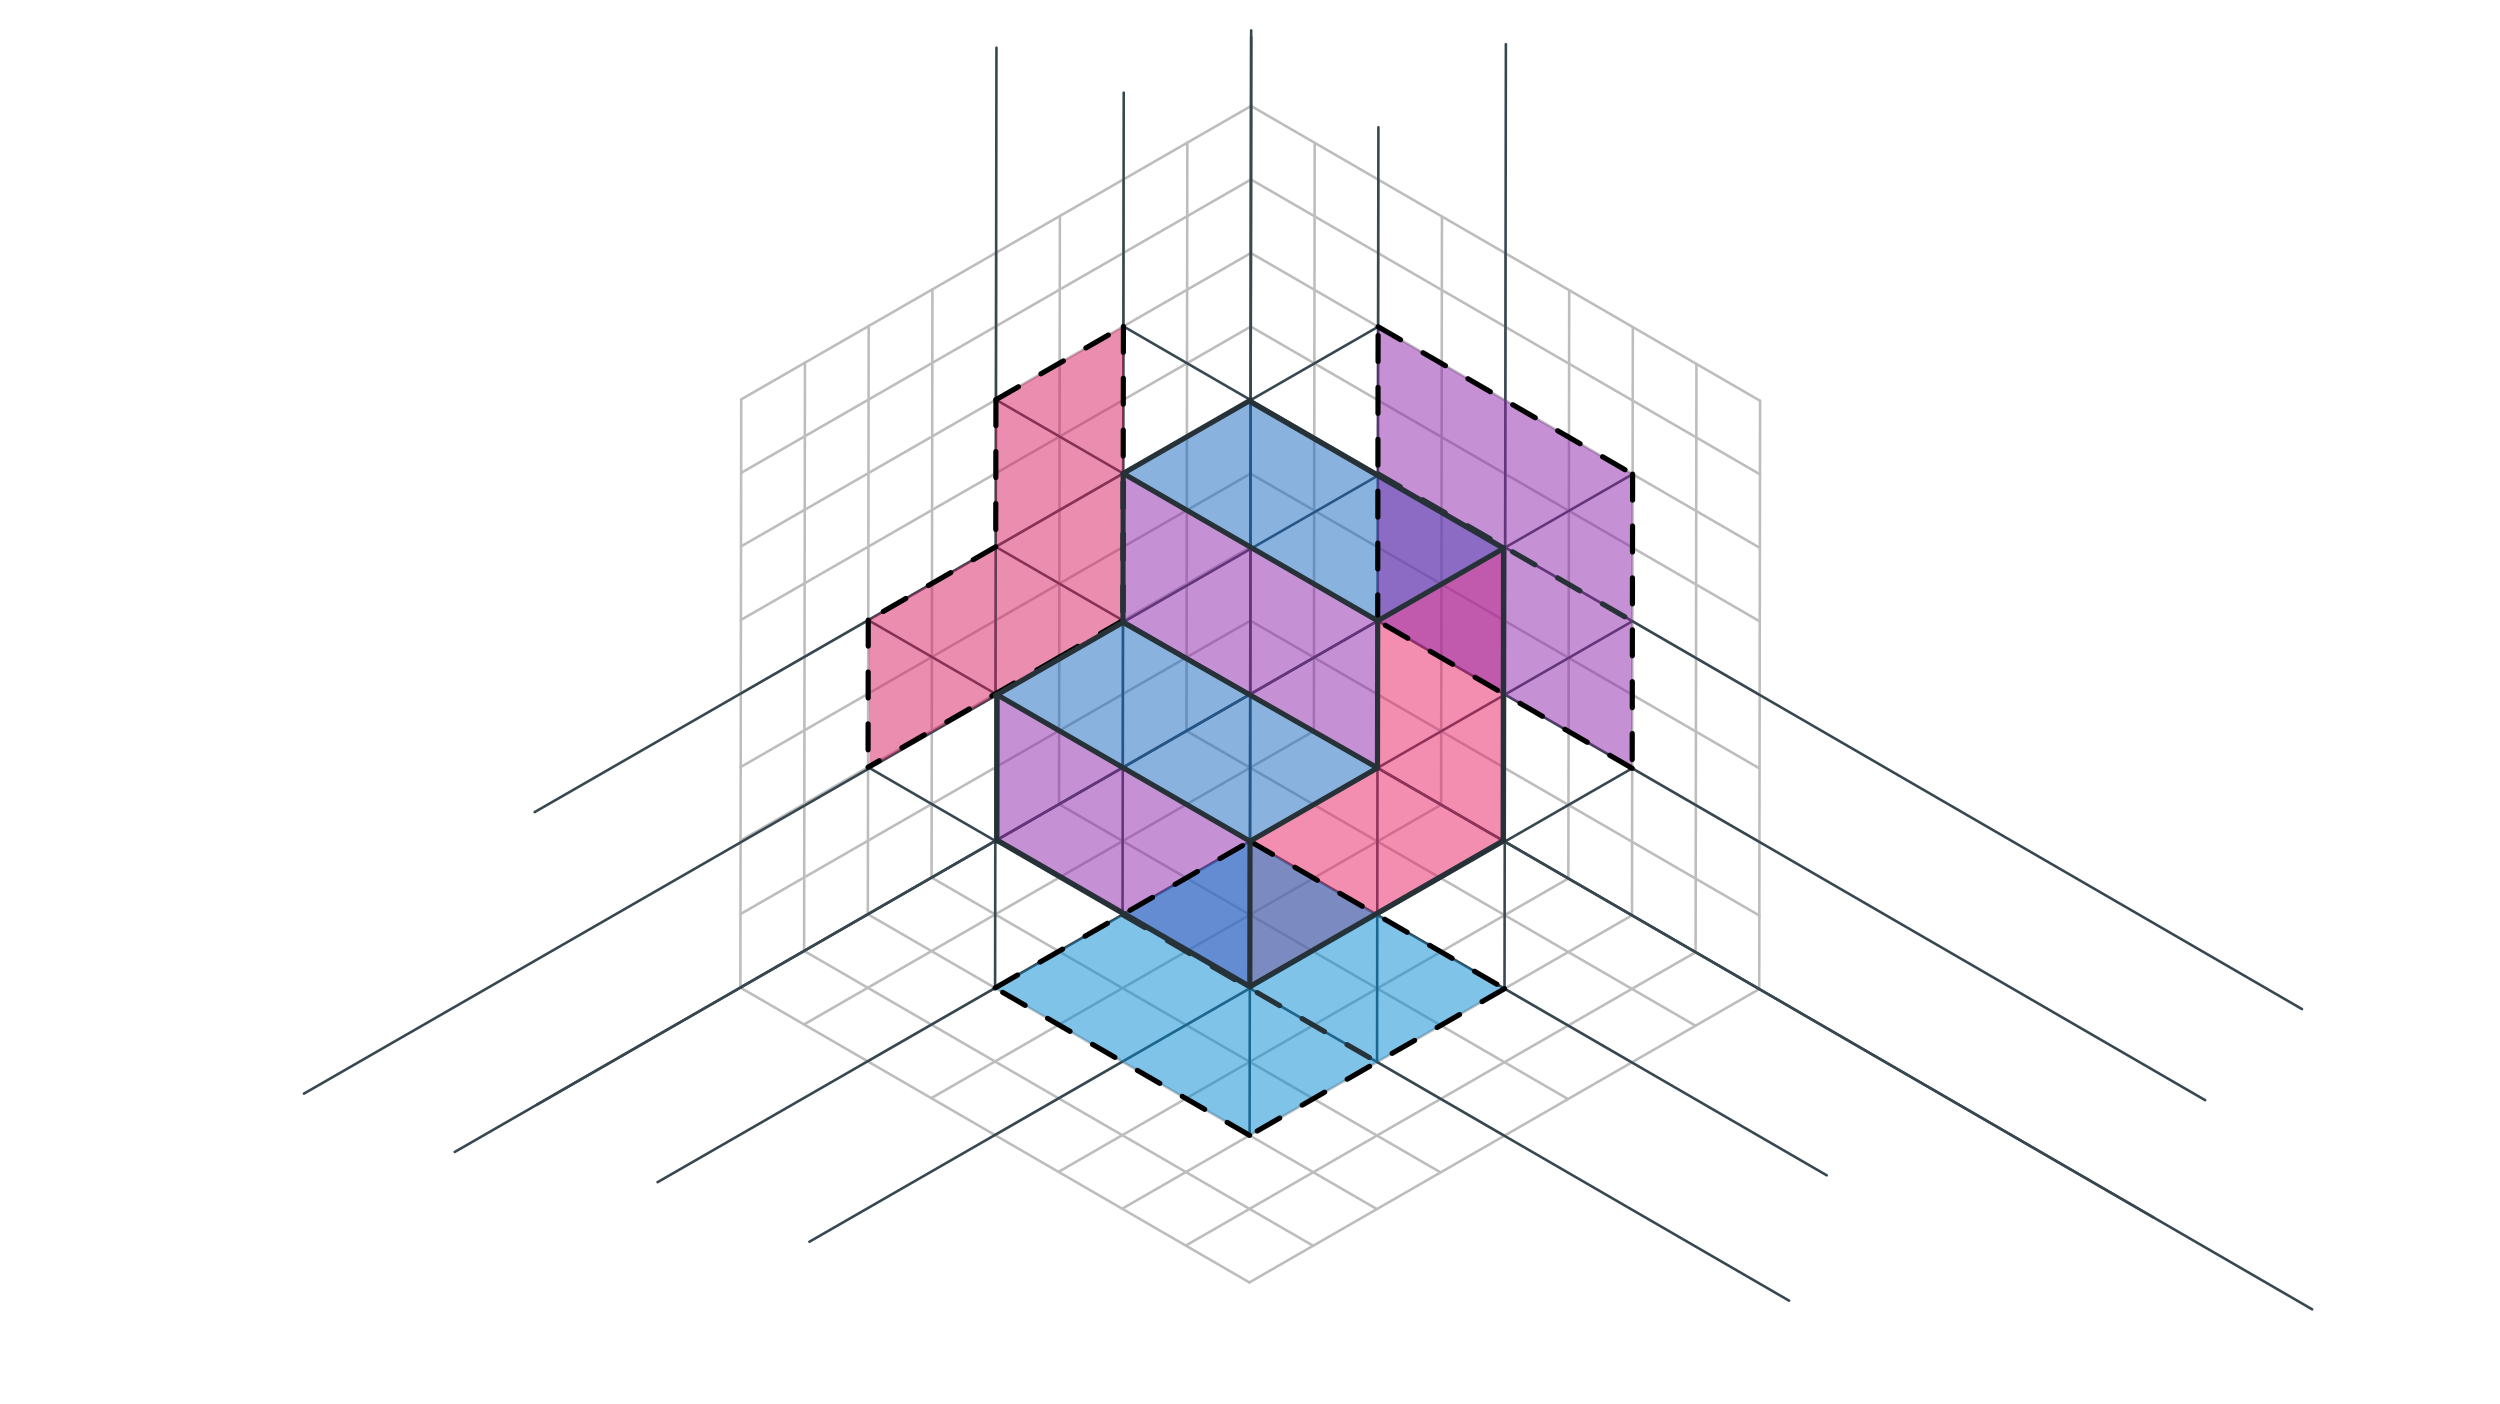 <svg xmlns="http://www.w3.org/2000/svg" class="svg--816" height="100%" preserveAspectRatio="xMidYMid meet" viewBox="0 0 963.78 541.417" width="100%"><defs><marker id="marker-arrow" markerHeight="16" markerUnits="userSpaceOnUse" markerWidth="24" orient="auto-start-reverse" refX="24" refY="4" viewBox="0 0 24 8"><path d="M 0 0 L 24 4 L 0 8 z" stroke="inherit"></path></marker></defs><g class="aux-layer--949"><g class="element--733"><line stroke="#BDBDBD" stroke-dasharray="none" stroke-linecap="round" stroke-width="1" x1="481.652" x2="678.205" y1="494.393" y2="381.289"></line></g><g class="element--733"><line stroke="#BDBDBD" stroke-dasharray="none" stroke-linecap="round" stroke-width="1" x1="481.652" x2="285.425" y1="494.393" y2="380.725"></line></g><g class="element--733"><line stroke="#BDBDBD" stroke-dasharray="none" stroke-linecap="round" stroke-width="1" x1="678.53" x2="678.205" y1="154.518" y2="381.289"></line></g><g class="element--733"><line stroke="#BDBDBD" stroke-dasharray="none" stroke-linecap="round" stroke-width="1" x1="285.425" x2="481.978" y1="380.725" y2="267.622"></line></g><g class="element--733"><line stroke="#BDBDBD" stroke-dasharray="none" stroke-linecap="round" stroke-width="1" x1="481.978" x2="678.205" y1="267.622" y2="381.289"></line></g><g class="element--733"><line stroke="#BDBDBD" stroke-dasharray="none" stroke-linecap="round" stroke-width="1" x1="482.303" x2="481.978" y1="40.85" y2="267.622"></line></g><g class="element--733"><line stroke="#BDBDBD" stroke-dasharray="none" stroke-linecap="round" stroke-width="1" x1="384.027" x2="383.701" y1="97.402" y2="324.173"></line></g><g class="element--733"><line stroke="#BDBDBD" stroke-dasharray="none" stroke-linecap="round" stroke-width="1" x1="580.417" x2="580.091" y1="97.684" y2="324.455"></line></g><g class="element--733"><line stroke="#BDBDBD" stroke-dasharray="none" stroke-linecap="round" stroke-width="1" x1="334.889" x2="334.563" y1="125.678" y2="352.449"></line></g><g class="element--733"><line stroke="#BDBDBD" stroke-dasharray="none" stroke-linecap="round" stroke-width="1" x1="433.165" x2="432.839" y1="69.126" y2="295.897"></line></g><g class="element--733"><line stroke="#BDBDBD" stroke-dasharray="none" stroke-linecap="round" stroke-width="1" x1="285.751" x2="334.889" y1="153.954" y2="125.678"></line></g><g class="element--733"><line stroke="#BDBDBD" stroke-dasharray="none" stroke-linecap="round" stroke-width="1" x1="310.32" x2="309.994" y1="139.816" y2="366.587"></line></g><g class="element--733"><line stroke="#BDBDBD" stroke-dasharray="none" stroke-linecap="round" stroke-width="1" x1="334.889" x2="384.027" y1="125.678" y2="97.402"></line></g><g class="element--733"><line stroke="#BDBDBD" stroke-dasharray="none" stroke-linecap="round" stroke-width="1" x1="359.458" x2="359.132" y1="111.54" y2="338.311"></line></g><g class="element--733"><line stroke="#BDBDBD" stroke-dasharray="none" stroke-linecap="round" stroke-width="1" x1="384.027" x2="433.165" y1="97.402" y2="69.126"></line></g><g class="element--733"><line stroke="#BDBDBD" stroke-dasharray="none" stroke-linecap="round" stroke-width="1" x1="408.596" x2="408.27" y1="83.264" y2="310.035"></line></g><g class="element--733"><line stroke="#BDBDBD" stroke-dasharray="none" stroke-linecap="round" stroke-width="1" x1="433.165" x2="482.303" y1="69.126" y2="40.85"></line></g><g class="element--733"><line stroke="#BDBDBD" stroke-dasharray="none" stroke-linecap="round" stroke-width="1" x1="457.734" x2="457.409" y1="54.988" y2="281.759"></line></g><g class="element--733"><line stroke="#BDBDBD" stroke-dasharray="none" stroke-linecap="round" stroke-width="1" x1="531.36" x2="531.034" y1="69.267" y2="296.038"></line></g><g class="element--733"><line stroke="#BDBDBD" stroke-dasharray="none" stroke-linecap="round" stroke-width="1" x1="629.474" x2="629.148" y1="126.101" y2="352.872"></line></g><g class="element--733"><line stroke="#BDBDBD" stroke-dasharray="none" stroke-linecap="round" stroke-width="1" x1="482.303" x2="531.36" y1="40.85" y2="69.267"></line></g><g class="element--733"><line stroke="#BDBDBD" stroke-dasharray="none" stroke-linecap="round" stroke-width="1" x1="531.36" x2="580.417" y1="69.267" y2="97.684"></line></g><g class="element--733"><line stroke="#BDBDBD" stroke-dasharray="none" stroke-linecap="round" stroke-width="1" x1="580.417" x2="629.474" y1="97.684" y2="126.101"></line></g><g class="element--733"><line stroke="#BDBDBD" stroke-dasharray="none" stroke-linecap="round" stroke-width="1" x1="629.474" x2="678.53" y1="126.101" y2="154.518"></line></g><g class="element--733"><line stroke="#BDBDBD" stroke-dasharray="none" stroke-linecap="round" stroke-width="1" x1="506.832" x2="506.506" y1="55.059" y2="281.83"></line></g><g class="element--733"><line stroke="#BDBDBD" stroke-dasharray="none" stroke-linecap="round" stroke-width="1" x1="555.889" x2="555.563" y1="83.476" y2="310.247"></line></g><g class="element--733"><line stroke="#BDBDBD" stroke-dasharray="none" stroke-linecap="round" stroke-width="1" x1="604.945" x2="604.619" y1="111.893" y2="338.664"></line></g><g class="element--733"><line stroke="#BDBDBD" stroke-dasharray="none" stroke-linecap="round" stroke-width="1" x1="654.002" x2="653.676" y1="140.309" y2="367.081"></line></g><g class="element--733"><line stroke="#BDBDBD" stroke-dasharray="none" stroke-linecap="round" stroke-width="1" x1="309.994" x2="506.221" y1="366.587" y2="480.255"></line></g><g class="element--733"><line stroke="#BDBDBD" stroke-dasharray="none" stroke-linecap="round" stroke-width="1" x1="334.563" x2="530.79" y1="352.449" y2="466.117"></line></g><g class="element--733"><line stroke="#BDBDBD" stroke-dasharray="none" stroke-linecap="round" stroke-width="1" x1="359.132" x2="555.359" y1="338.311" y2="451.979"></line></g><g class="element--733"><line stroke="#BDBDBD" stroke-dasharray="none" stroke-linecap="round" stroke-width="1" x1="383.701" x2="579.928" y1="324.173" y2="437.841"></line></g><g class="element--733"><line stroke="#BDBDBD" stroke-dasharray="none" stroke-linecap="round" stroke-width="1" x1="408.27" x2="604.497" y1="310.035" y2="423.703"></line></g><g class="element--733"><line stroke="#BDBDBD" stroke-dasharray="none" stroke-linecap="round" stroke-width="1" x1="432.839" x2="629.066" y1="295.897" y2="409.565"></line></g><g class="element--733"><line stroke="#BDBDBD" stroke-dasharray="none" stroke-linecap="round" stroke-width="1" x1="457.409" x2="653.635" y1="281.759" y2="395.427"></line></g><g class="element--733"><line stroke="#BDBDBD" stroke-dasharray="none" stroke-linecap="round" stroke-width="1" x1="506.506" x2="309.953" y1="281.83" y2="394.934"></line></g><g class="element--733"><line stroke="#BDBDBD" stroke-dasharray="none" stroke-linecap="round" stroke-width="1" x1="531.034" x2="334.482" y1="296.038" y2="409.142"></line></g><g class="element--733"><line stroke="#BDBDBD" stroke-dasharray="none" stroke-linecap="round" stroke-width="1" x1="555.563" x2="359.01" y1="310.247" y2="423.35"></line></g><g class="element--733"><line stroke="#BDBDBD" stroke-dasharray="none" stroke-linecap="round" stroke-width="1" x1="580.091" x2="383.538" y1="324.455" y2="437.559"></line></g><g class="element--733"><line stroke="#BDBDBD" stroke-dasharray="none" stroke-linecap="round" stroke-width="1" x1="604.619" x2="408.067" y1="338.664" y2="451.767"></line></g><g class="element--733"><line stroke="#BDBDBD" stroke-dasharray="none" stroke-linecap="round" stroke-width="1" x1="629.148" x2="432.595" y1="352.872" y2="465.976"></line></g><g class="element--733"><line stroke="#BDBDBD" stroke-dasharray="none" stroke-linecap="round" stroke-width="1" x1="653.676" x2="457.123" y1="367.081" y2="480.184"></line></g><g class="element--733"><line stroke="#BDBDBD" stroke-dasharray="none" stroke-linecap="round" stroke-width="1" x1="285.588" x2="482.141" y1="267.339" y2="154.236"></line></g><g class="element--733"><line stroke="#BDBDBD" stroke-dasharray="none" stroke-linecap="round" stroke-width="1" x1="285.669" x2="482.222" y1="210.646" y2="97.543"></line></g><g class="element--733"><line stroke="#BDBDBD" stroke-dasharray="none" stroke-linecap="round" stroke-width="1" x1="285.506" x2="482.059" y1="324.032" y2="210.929"></line></g><g class="element--733"><line stroke="#BDBDBD" stroke-dasharray="none" stroke-linecap="round" stroke-width="1" x1="285.751" x2="285.669" y1="153.954" y2="210.646"></line></g><g class="element--733"><line stroke="#BDBDBD" stroke-dasharray="none" stroke-linecap="round" stroke-width="1" x1="285.669" x2="285.588" y1="210.646" y2="267.339"></line></g><g class="element--733"><line stroke="#BDBDBD" stroke-dasharray="none" stroke-linecap="round" stroke-width="1" x1="285.588" x2="285.506" y1="267.339" y2="324.032"></line></g><g class="element--733"><line stroke="#BDBDBD" stroke-dasharray="none" stroke-linecap="round" stroke-width="1" x1="285.506" x2="285.425" y1="324.032" y2="380.725"></line></g><g class="element--733"><line stroke="#BDBDBD" stroke-dasharray="none" stroke-linecap="round" stroke-width="1" x1="285.71" x2="482.263" y1="182.3" y2="69.197"></line></g><g class="element--733"><line stroke="#BDBDBD" stroke-dasharray="none" stroke-linecap="round" stroke-width="1" x1="285.629" x2="482.181" y1="238.993" y2="125.889"></line></g><g class="element--733"><line stroke="#BDBDBD" stroke-dasharray="none" stroke-linecap="round" stroke-width="1" x1="285.547" x2="482.1" y1="295.686" y2="182.582"></line></g><g class="element--733"><line stroke="#BDBDBD" stroke-dasharray="none" stroke-linecap="round" stroke-width="1" x1="285.466" x2="482.018" y1="352.379" y2="239.275"></line></g><g class="element--733"><line stroke="#BDBDBD" stroke-dasharray="none" stroke-linecap="round" stroke-width="1" x1="482.263" x2="678.49" y1="69.197" y2="182.864"></line></g><g class="element--733"><line stroke="#BDBDBD" stroke-dasharray="none" stroke-linecap="round" stroke-width="1" x1="482.222" x2="678.449" y1="97.543" y2="211.211"></line></g><g class="element--733"><line stroke="#BDBDBD" stroke-dasharray="none" stroke-linecap="round" stroke-width="1" x1="482.181" x2="678.408" y1="125.889" y2="239.557"></line></g><g class="element--733"><line stroke="#BDBDBD" stroke-dasharray="none" stroke-linecap="round" stroke-width="1" x1="482.1" x2="678.327" y1="182.582" y2="296.25"></line></g><g class="element--733"><line stroke="#BDBDBD" stroke-dasharray="none" stroke-linecap="round" stroke-width="1" x1="482.141" x2="678.367" y1="154.236" y2="267.904"></line></g><g class="element--733"><line stroke="#BDBDBD" stroke-dasharray="none" stroke-linecap="round" stroke-width="1" x1="482.059" x2="678.286" y1="210.929" y2="324.597"></line></g><g class="element--733"><line stroke="#BDBDBD" stroke-dasharray="none" stroke-linecap="round" stroke-width="1" x1="482.018" x2="678.245" y1="239.275" y2="352.943"></line></g><g class="element--733"><line stroke="#37474F" stroke-dasharray="none" stroke-linecap="round" stroke-width="1" x1="383.946" x2="850.11" y1="154.095" y2="424.129"></line></g><g class="element--733"><line stroke="#37474F" stroke-dasharray="none" stroke-linecap="round" stroke-width="1" x1="433.084" x2="887.436" y1="125.819" y2="389.011"></line></g><g class="element--733"><line stroke="#37474F" stroke-dasharray="none" stroke-linecap="round" stroke-width="1" x1="432.921" x2="830.193" y1="239.205" y2="469.332"></line></g><g class="element--733"><line stroke="#37474F" stroke-dasharray="none" stroke-linecap="round" stroke-width="1" x1="383.864" x2="891.36" y1="210.788" y2="504.763"></line></g><g class="element--733"><line stroke="#37474F" stroke-dasharray="none" stroke-linecap="round" stroke-width="1" x1="334.726" x2="704.222" y1="239.063" y2="453.1"></line></g><g class="element--733"><line stroke="#37474F" stroke-dasharray="none" stroke-linecap="round" stroke-width="1" x1="334.645" x2="689.717" y1="295.756" y2="501.438"></line></g><g class="element--733"><line stroke="#37474F" stroke-dasharray="none" stroke-linecap="round" stroke-width="1" x1="531.279" x2="206.113" y1="125.96" y2="313.072"></line></g><g class="element--733"><line stroke="#37474F" stroke-dasharray="none" stroke-linecap="round" stroke-width="1" x1="531.116" x2="206.974" y1="239.346" y2="425.869"></line></g><g class="element--733"><line stroke="#37474F" stroke-dasharray="none" stroke-linecap="round" stroke-width="1" x1="629.392" x2="175.318" y1="182.794" y2="444.085"></line></g><g class="element--733"><line stroke="#37474F" stroke-dasharray="none" stroke-linecap="round" stroke-width="1" x1="629.229" x2="312.052" y1="296.18" y2="478.695"></line></g><g class="element--733"><line stroke="#37474F" stroke-dasharray="none" stroke-linecap="round" stroke-width="1" x1="531.811" x2="117.164" y1="183.008" y2="421.611"></line></g><g class="element--733"><line stroke="#37474F" stroke-dasharray="none" stroke-linecap="round" stroke-width="1" x1="629.311" x2="253.498" y1="239.487" y2="455.743"></line></g><g class="element--733"><line stroke="#37474F" stroke-dasharray="none" stroke-linecap="round" stroke-width="1" x1="481.733" x2="482.345" y1="437.7" y2="11.722"></line></g><g class="element--733"><line stroke="#37474F" stroke-dasharray="none" stroke-linecap="round" stroke-width="1" x1="530.871" x2="531.389" y1="409.424" y2="49.072"></line></g><g class="element--733"><line stroke="#37474F" stroke-dasharray="none" stroke-linecap="round" stroke-width="1" x1="580.01" x2="580.533" y1="381.148" y2="17.037"></line></g><g class="element--733"><line stroke="#37474F" stroke-dasharray="none" stroke-linecap="round" stroke-width="1" x1="481.896" x2="482.342" y1="324.314" y2="14.34"></line></g><g class="element--733"><line stroke="#37474F" stroke-dasharray="none" stroke-linecap="round" stroke-width="1" x1="432.758" x2="433.213" y1="352.59" y2="35.72"></line></g><g class="element--733"><line stroke="#37474F" stroke-dasharray="none" stroke-linecap="round" stroke-width="1" x1="383.62" x2="384.141" y1="380.866" y2="18.396"></line></g></g><g class="main-layer--75a"><g class="element--733"><g fill="#E91E63" opacity="0.5"><path d="M 531.116 239.346 L 579.639 211.423 L 579.477 324.1 L 531.034 296.038 L 531.116 239.346 Z" stroke="none"></path></g></g><g class="element--733"><g fill="#E91E63" opacity="0.5"><path d="M 481.896 324.314 L 481.816 380.298 L 579.477 324.1 L 531.034 296.038 L 481.896 324.314 Z" stroke="none"></path></g></g><g class="element--733"><g fill="#1565C0" opacity="0.5"><path d="M 384.396 267.836 L 432.92 239.914 L 531.034 296.038 L 481.896 324.314 L 384.396 267.836 Z" stroke="none"></path></g></g><g class="element--733"><g fill="#1565C0" opacity="0.5"><path d="M 433.002 182.512 L 482.14 154.945 L 579.639 211.423 L 531.116 239.346 L 433.002 182.512 Z" stroke="none"></path></g></g><g class="element--733"><g fill="#8E24AA" opacity="0.5"><path d="M 384.396 267.836 L 384.316 323.82 L 481.816 380.298 L 481.896 324.314 L 384.396 267.836 Z" stroke="none"></path></g></g><g class="element--733"><g fill="#8E24AA" opacity="0.5"><path d="M 433.002 182.512 L 432.92 239.914 L 531.034 296.038 L 531.116 239.346 L 433.002 182.512 Z" stroke="none"></path></g></g><g class="element--733"><g fill="#8E24AA" opacity="0.5"><path d="M 531.279 125.96 L 629.392 182.794 L 629.229 296.18 L 531.116 239.346 L 531.279 125.96 Z" stroke="none"></path></g></g><g class="element--733"><g fill="#D81B60" opacity="0.5"><path d="M 383.946 154.095 L 433.084 125.819 L 432.92 239.914 L 384.396 267.836 L 383.946 154.095 Z" stroke="none"></path></g></g><g class="element--733"><g fill="#D81B60" opacity="0.5"><path d="M 334.726 239.063 L 383.864 210.788 L 384.396 267.836 L 335.258 296.112 L 334.726 239.063 Z" stroke="none"></path></g></g><g class="element--733"><g fill="#0288D1" opacity="0.5"><path d="M 383.62 380.866 L 481.896 324.314 L 580.01 381.148 L 481.733 437.7 L 383.62 380.866 Z" stroke="none"></path></g></g><g class="element--733"><line stroke="#000000" stroke-dasharray="10" stroke-linecap="round" stroke-width="2" x1="383.946" x2="433.084" y1="154.095" y2="125.819"></line></g><g class="element--733"><line stroke="#000000" stroke-dasharray="10" stroke-linecap="round" stroke-width="2" x1="433.084" x2="432.921" y1="125.819" y2="239.205"></line></g><g class="element--733"><line stroke="#000000" stroke-dasharray="10" stroke-linecap="round" stroke-width="2" x1="432.921" x2="408.352" y1="239.205" y2="253.342"></line></g><g class="element--733"><line stroke="#000000" stroke-dasharray="10" stroke-linecap="round" stroke-width="2" x1="408.352" x2="334.645" y1="253.342" y2="295.756"></line></g><g class="element--733"><line stroke="#000000" stroke-dasharray="10" stroke-linecap="round" stroke-width="2" x1="383.946" x2="383.864" y1="154.095" y2="210.788"></line></g><g class="element--733"><line stroke="#000000" stroke-dasharray="10" stroke-linecap="round" stroke-width="2" x1="383.864" x2="334.726" y1="210.788" y2="239.063"></line></g><g class="element--733"><line stroke="#000000" stroke-dasharray="10" stroke-linecap="round" stroke-width="2" x1="334.726" x2="334.645" y1="239.063" y2="295.756"></line></g><g class="element--733"><line stroke="#000000" stroke-dasharray="10" stroke-linecap="round" stroke-width="2" x1="531.279" x2="629.392" y1="125.96" y2="182.794"></line></g><g class="element--733"><line stroke="#000000" stroke-dasharray="10" stroke-linecap="round" stroke-width="2" x1="629.392" x2="629.229" y1="182.794" y2="296.18"></line></g><g class="element--733"><line stroke="#000000" stroke-dasharray="10" stroke-linecap="round" stroke-width="2" x1="629.229" x2="531.116" y1="296.18" y2="239.346"></line></g><g class="element--733"><line stroke="#000000" stroke-dasharray="10" stroke-linecap="round" stroke-width="2" x1="531.116" x2="531.279" y1="239.346" y2="125.96"></line></g><g class="element--733"><line stroke="#000000" stroke-dasharray="10" stroke-linecap="round" stroke-width="2" x1="383.62" x2="481.896" y1="380.866" y2="324.314"></line></g><g class="element--733"><line stroke="#000000" stroke-dasharray="10" stroke-linecap="round" stroke-width="2" x1="481.896" x2="580.01" y1="324.314" y2="381.148"></line></g><g class="element--733"><line stroke="#000000" stroke-dasharray="10" stroke-linecap="round" stroke-width="2" x1="580.01" x2="481.733" y1="381.148" y2="437.7"></line></g><g class="element--733"><line stroke="#000000" stroke-dasharray="10" stroke-linecap="round" stroke-width="2" x1="481.733" x2="383.62" y1="437.7" y2="380.866"></line></g><g class="element--733"><line stroke="#263238" stroke-dasharray="10" stroke-linecap="round" stroke-width="2" x1="531.197" x2="629.311" y1="182.653" y2="239.487"></line></g><g class="element--733"><line stroke="#263238" stroke-dasharray="10" stroke-linecap="round" stroke-width="2" x1="432.758" x2="530.871" y1="352.59" y2="409.424"></line></g><g class="element--733"><line stroke="#263238" stroke-dasharray="none" stroke-linecap="round" stroke-width="2" x1="482.141" x2="433.002" y1="154.236" y2="182.512"></line></g><g class="element--733"><line stroke="#263238" stroke-dasharray="none" stroke-linecap="round" stroke-width="2" x1="433.002" x2="432.92" y1="182.512" y2="239.914"></line></g><g class="element--733"><line stroke="#263238" stroke-dasharray="none" stroke-linecap="round" stroke-width="2" x1="432.92" x2="383.782" y1="239.914" y2="268.19"></line></g><g class="element--733"><line stroke="#263238" stroke-dasharray="none" stroke-linecap="round" stroke-width="2" x1="384.396" x2="384.315" y1="267.836" y2="324.174"></line></g><g class="element--733"><line stroke="#263238" stroke-dasharray="none" stroke-linecap="round" stroke-width="2" x1="384.316" x2="482.123" y1="323.82" y2="380.476"></line></g><g class="element--733"><line stroke="#263238" stroke-dasharray="none" stroke-linecap="round" stroke-width="2" x1="481.816" x2="579.785" y1="380.298" y2="323.923"></line></g><g class="element--733"><line stroke="#263238" stroke-dasharray="none" stroke-linecap="round" stroke-width="2" x1="579.477" x2="579.64" y1="324.1" y2="211.069"></line></g><g class="element--733"><line stroke="#263238" stroke-dasharray="none" stroke-linecap="round" stroke-width="2" x1="579.639" x2="481.833" y1="211.423" y2="154.767"></line></g><g class="element--733"><line stroke="#263238" stroke-dasharray="none" stroke-linecap="round" stroke-width="2" x1="433.002" x2="531.116" y1="182.512" y2="239.346"></line></g><g class="element--733"><line stroke="#263238" stroke-dasharray="none" stroke-linecap="round" stroke-width="2" x1="579.639" x2="531.116" y1="211.423" y2="239.346"></line></g><g class="element--733"><line stroke="#263238" stroke-dasharray="none" stroke-linecap="round" stroke-width="2" x1="531.116" x2="531.034" y1="239.346" y2="296.038"></line></g><g class="element--733"><line stroke="#263238" stroke-dasharray="none" stroke-linecap="round" stroke-width="2" x1="531.034" x2="481.988" y1="296.038" y2="324.261"></line></g><g class="element--733"><line stroke="#263238" stroke-dasharray="none" stroke-linecap="round" stroke-width="2" x1="481.896" x2="481.816" y1="324.102" y2="380.298"></line></g><g class="element--733"><line stroke="#263238" stroke-dasharray="none" stroke-linecap="round" stroke-width="2" x1="384.396" x2="481.896" y1="267.836" y2="324.314"></line></g><g class="element--733"><line stroke="#263238" stroke-dasharray="none" stroke-linecap="round" stroke-width="2" x1="432.92" x2="531.034" y1="239.914" y2="296.038"></line></g></g><g class="snaps-layer--ac6"></g><g class="temp-layer--52d"></g></svg>